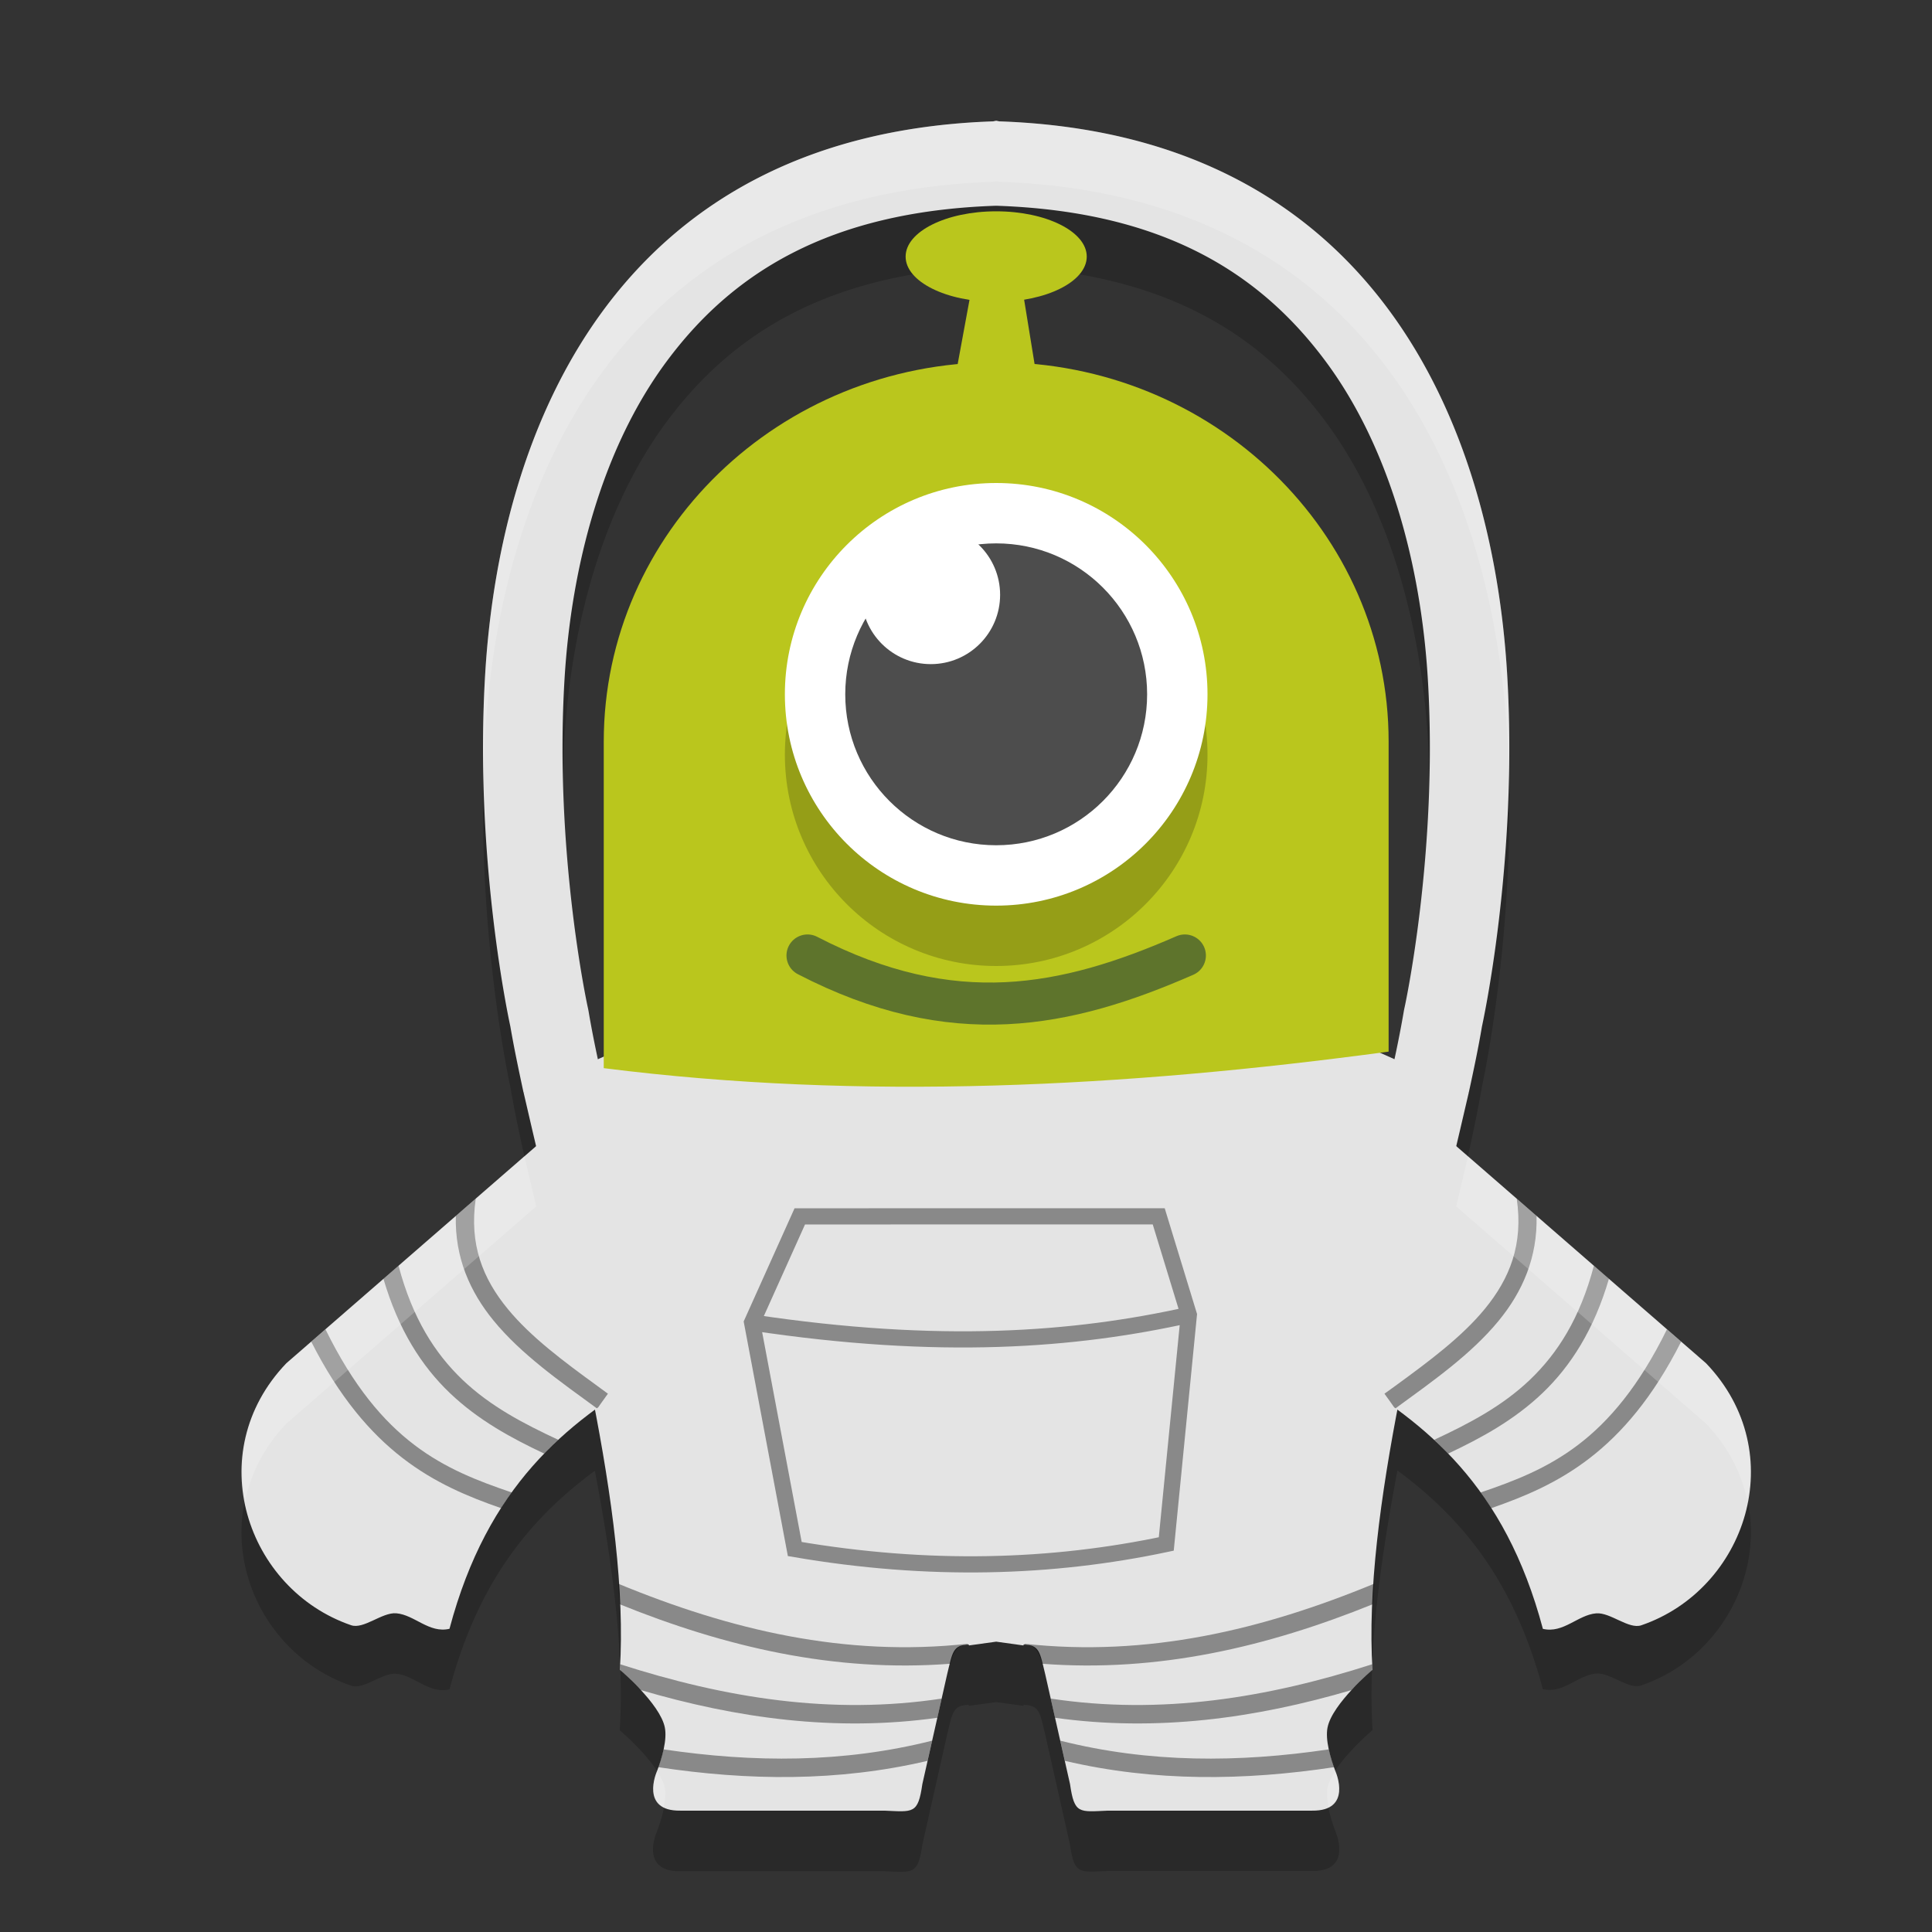 <svg xmlns="http://www.w3.org/2000/svg" width="32" height="32" version="1.1">
 <rect width="100%" height="100%" fill="#333333" stroke="none"/>
 <path style="opacity:0.2" d="m 16.5,3 -0.051,0.01 c -6.205,0.212 -8.162,5.023 -8.412,9.139 -0.19,3.127 0.416,5.852 0.416,5.852 0.061,0.357 0.139,0.725 0.219,1.094 0.067,0.29 0.14,0.593 0.209,0.889 l -4.139,3.598 c -1.422,1.486 -0.657,3.744 1.074,4.338 0.208,0.071 0.512,-0.216 0.746,-0.197 0.303,0.025 0.544,0.338 0.883,0.258 0.489,-1.839 1.383,-2.864 2.408,-3.621 0.3,1.574 0.49,3.061 0.412,4.299 0,0 0.669,0.564 0.746,0.957 0.039,0.2 -0.043,0.492 -0.137,0.738 0,0 -0.28,0.647 0.391,0.639 h 3.381 c 0.479,0.02 0.558,0.061 0.631,-0.439 L 15.688,28.728 c 0.089,-0.364 0.093,-0.484 0.359,-0.49 v 0.016 l 0.453,-0.062 0.453,0.062 v -0.016 c 0.267,0.006 0.27,0.126 0.359,0.49 l 0.41,1.822 c 0.072,0.501 0.151,0.459 0.631,0.439 h 3.381 c 0.671,0.008 0.391,-0.639 0.391,-0.639 -0.093,-0.246 -0.176,-0.538 -0.137,-0.738 0.077,-0.393 0.746,-0.957 0.746,-0.957 -0.078,-1.234 0.112,-2.723 0.412,-4.299 1.025,0.757 1.919,1.782 2.408,3.621 0.339,0.08 0.579,-0.233 0.883,-0.258 0.234,-0.019 0.538,0.269 0.746,0.197 1.732,-0.593 2.497,-2.852 1.074,-4.338 l -4.139,-3.598 c 0.07,-0.295 0.142,-0.599 0.209,-0.889 0.08,-0.368 0.158,-0.737 0.219,-1.094 0,0 0.606,-2.725 0.416,-5.852 C 24.713,8.033 22.756,3.222 16.551,3.009 Z m -0.008,1.408 a 1.316,1.4 0 0 0 0.006,0 1.316,1.4 0 0 0 0.01,0 c 2.788,0.095 4.379,1.136 5.449,2.576 1.07,1.44 1.58,3.396 1.693,5.254 0.175,2.884 -0.383,5.439 -0.383,5.439 a 1.316,1.4 0 0 0 -0.016,0.074 c -0.043,0.254 -0.108,0.523 -0.164,0.787 L 16.5,15.595 9.912,18.539 C 9.856,18.274 9.791,18.005 9.748,17.752 a 1.316,1.4 0 0 0 -0.016,-0.074 c 0,0 -0.558,-2.556 -0.383,-5.439 C 9.463,10.38 9.973,8.424 11.043,6.984 12.113,5.544 13.704,4.503 16.492,4.408 Z"/>
 <path style="fill:#e4e4e4" d="m 8.672,18.094 c 0.756,3.296 1.759,6.973 1.595,9.563 0,0 0.668,0.563 0.745,0.957 0.039,0.2 -0.042,0.492 -0.136,0.738 0,0 -0.28,0.646 0.391,0.638 h 3.381 c 0.479,0.02 0.557,0.06 0.629,-0.44 l 0.411,-1.82 c 0.089,-0.364 0.093,-0.484 0.359,-0.491 v 0.015 L 16.5,27.191 l 0.453,0.063 v -0.015 c 0.267,0.006 0.27,0.126 0.359,0.491 l 0.411,1.82 c 0.072,0.501 0.15,0.46 0.629,0.44 h 3.381 c 0.671,0.008 0.391,-0.638 0.391,-0.638 -0.093,-0.246 -0.175,-0.538 -0.136,-0.738 0.077,-0.393 0.745,-0.957 0.745,-0.957 -0.163,-2.582 0.837,-6.274 1.595,-9.563 L 16.5,14.595 Z"/>
 <path style="fill:#e4e4e4" d="m 4.743,22.58 4.24,-3.686 1.788,3.854 C 9.375,23.577 8.076,24.605 7.445,26.978 7.107,27.058 6.866,26.746 6.563,26.721 6.329,26.702 6.024,26.99 5.816,26.919 4.084,26.325 3.321,24.066 4.743,22.58 Z"/>
 <path style="fill:#bac61d" d="m 16.5,6 c -3.59,-7e-7 -6.5,2.814 -6.5,6.286 v 5.406 c 4.276,0.541 8.621,0.318 13,-0.274 v -5.133 c 0,-3.472 -2.91,-6.286 -6.5,-6.286 z"/>
 <circle style="opacity:0.2" cx="16.5" cy="12.5" r="3.5"/>
 <circle style="fill:#ffffff" cx="16.5" cy="11.5" r="3.5"/>
 <circle style="fill:#4d4d4d" cx="16.5" cy="11.5" r="2.5"/>
 <circle style="fill:#ffffff" cx="15.417" cy="9.852" r="1.148"/>
 <ellipse style="fill:#bac61d" cx="16.5" cy="4.25" rx="1.5" ry=".75"/>
 <path style="fill:#bac61d" d="m 16.157,4.429 h 0.719 l 0.335,2.063 h -1.434 z"/>
 <path style="fill:none;stroke:#5e742c;stroke-width:0.697;stroke-linecap:round;stroke-linejoin:round" d="m 13.375,15.826 c 2.408,1.247 4.282,0.86 6.25,0"/>
 <path style="opacity:0.4" d="m 7.88,19.853 -0.33,0.286 c -0.018,0.691 0.236,1.259 0.625,1.734 0.459,0.56 1.097,1.005 1.71,1.453 0.008,-0.006 0.015,-0.011 0.023,-0.016 l 0.047,-0.067 0.114,-0.159 C 10.011,23.041 9.952,22.999 9.893,22.955 9.335,22.549 8.791,22.145 8.409,21.679 7.996,21.176 7.769,20.612 7.88,19.853 Z m -1.279,1.111 -0.25,0.217 c 0.248,0.846 0.634,1.447 1.101,1.893 0.47,0.448 1.013,0.743 1.562,1.002 C 9.091,23.998 9.168,23.921 9.247,23.848 8.672,23.58 8.121,23.293 7.66,22.853 7.206,22.419 6.832,21.838 6.601,20.964 Z m -1.21,1.054 -0.236,0.204 c 0.933,1.843 2.054,2.379 3.145,2.758 0.057,-0.089 0.116,-0.176 0.176,-0.26 C 7.363,24.341 6.314,23.898 5.391,22.018 Z"/>
 <path style="opacity:0.4" d="m 10.239,26.232 c 0.005,0.063 0.009,0.125 0.014,0.187 0.003,0.051 0.009,0.103 0.012,0.153 1.742,0.704 3.55,1.132 5.474,0.985 0.051,-0.195 0.102,-0.307 0.293,-0.316 l -0.001,-0.015 c -2.035,0.223 -3.938,-0.229 -5.792,-0.995 z m 0.031,1.333 c -0.002,0.03 -0.002,0.059 -0.004,0.089 -5.4e-5,9.09e-4 5.6e-5,0.002 0,0.003 0,0 0.153,0.139 0.307,0.298 0.018,0.019 0.018,0.014 0.037,0.034 0.002,0.002 0.002,0.002 0.004,0.004 1.594,0.468 3.225,0.694 4.911,0.459 l 0.072,-0.318 c -1.824,0.276 -3.586,-0.01 -5.326,-0.569 z m 5.169,1.266 c -1.477,0.372 -2.958,0.365 -4.449,0.144 -0.021,0.098 -0.053,0.198 -0.087,0.295 1.484,0.224 2.972,0.244 4.46,-0.105 z"/>
 <path style="opacity:0.4;fill:none;stroke:#000000;stroke-width:0.268" d="m 12.457,21.905 c 3.108,0.468 5.34,0.295 7.234,-0.126 m -6.444,-1.632 -0.79,1.757 0.707,3.753 c 2.225,0.381 4.26,0.317 6.153,-0.084 l 0.374,-3.795 -0.499,-1.632 z"/>
 <path style="fill:#e4e4e4" d="m 28.257,22.58 -4.24,-3.686 -1.788,3.854 c 1.397,0.83 2.695,1.858 3.326,4.231 0.339,0.08 0.579,-0.232 0.883,-0.257 0.234,-0.019 0.539,0.269 0.747,0.198 1.732,-0.593 2.495,-2.853 1.073,-4.339 z"/>
 <path style="opacity:0.4" d="m 25.12,19.853 0.33,0.286 c 0.018,0.691 -0.236,1.259 -0.625,1.734 -0.459,0.56 -1.097,1.005 -1.71,1.453 -0.008,-0.006 -0.015,-0.011 -0.023,-0.016 l -0.047,-0.067 -0.114,-0.159 c 0.059,-0.043 0.118,-0.085 0.178,-0.128 0.558,-0.407 1.102,-0.811 1.484,-1.276 0.412,-0.503 0.64,-1.066 0.529,-1.826 z m 1.279,1.111 0.25,0.217 c -0.248,0.846 -0.634,1.447 -1.101,1.893 -0.47,0.448 -1.013,0.743 -1.562,1.002 -0.076,-0.078 -0.153,-0.155 -0.232,-0.228 0.575,-0.268 1.126,-0.555 1.587,-0.995 0.454,-0.434 0.829,-1.015 1.059,-1.889 z m 1.21,1.054 0.236,0.204 c -0.933,1.843 -2.054,2.379 -3.145,2.758 -0.057,-0.089 -0.116,-0.176 -0.176,-0.26 1.113,-0.379 2.162,-0.822 3.086,-2.702 z"/>
 <path style="opacity:0.4" d="m 22.761,26.232 c -0.005,0.063 -0.009,0.125 -0.014,0.187 -0.003,0.051 -0.009,0.103 -0.012,0.153 -1.742,0.704 -3.55,1.132 -5.474,0.985 -0.051,-0.195 -0.102,-0.307 -0.293,-0.316 l 0.001,-0.015 c 2.035,0.223 3.938,-0.229 5.792,-0.995 z m -0.031,1.333 c 0.002,0.03 0.002,0.059 0.004,0.089 5.4e-5,9.09e-4 -5.5e-5,0.002 0,0.003 0,0 -0.153,0.139 -0.307,0.298 -0.018,0.019 -0.018,0.014 -0.037,0.034 -0.002,0.002 -0.002,0.002 -0.004,0.004 -1.594,0.468 -3.225,0.694 -4.911,0.459 l -0.072,-0.318 c 1.824,0.276 3.586,-0.01 5.326,-0.569 z m -5.169,1.266 c 1.477,0.372 2.958,0.365 4.449,0.144 0.021,0.098 0.053,0.198 0.087,0.295 -1.484,0.224 -2.972,0.244 -4.46,-0.105 z"/>
 <path style="fill:#e4e4e4" d="m 16.5,2 -0.05,0.01 c -6.205,0.212 -8.163,5.024 -8.413,9.139 -0.19,3.127 0.416,5.852 0.416,5.852 0.061,0.357 0.139,0.725 0.218,1.093 H 10.026 C 9.919,17.635 9.822,17.185 9.749,16.752 a 1.316,1.4 0 0 0 -0.015,-0.074 c 0,0 -0.558,-2.556 -0.383,-5.439 C 9.463,9.381 9.973,7.424 11.043,5.984 12.113,4.544 13.705,3.503 16.492,3.408 a 1.316,1.4 0 0 0 0.005,0 1.316,1.4 0 0 0 0.01,0 c 2.788,0.095 4.379,1.136 5.449,2.576 1.07,1.44 1.58,3.397 1.693,5.255 0.175,2.884 -0.383,5.439 -0.383,5.439 a 1.316,1.4 0 0 0 -0.015,0.074 c -0.074,0.433 -0.17,0.883 -0.278,1.342 h 1.355 c 0.08,-0.368 0.158,-0.736 0.218,-1.093 0,0 0.606,-2.725 0.416,-5.852 C 24.713,7.033 22.755,2.222 16.55,2.01 Z"/>
 <path style="opacity:0.2;fill:#ffffff" d="m 16.5,2 -0.051,0.01 c -6.205,0.212 -8.162,5.023 -8.412,9.139 -0.037,0.614 -0.039,1.204 -0.025,1.77 0.006,-0.255 0.009,-0.508 0.025,-0.77 C 8.287,8.033 10.244,3.222 16.449,3.01 L 16.5,3 l 0.051,0.01 c 6.205,0.212 8.162,5.023 8.412,9.139 0.016,0.262 0.02,0.515 0.025,0.77 0.013,-0.566 0.012,-1.155 -0.025,-1.77 C 24.713,7.033 22.756,2.222 16.551,2.01 Z M 8.686,19.152 4.742,22.58 C 4.096,23.256 3.918,24.088 4.061,24.854 4.156,24.405 4.372,23.967 4.742,23.58 L 8.881,19.982 C 8.816,19.707 8.749,19.425 8.686,19.152 Z m 15.629,0 c -0.063,0.272 -0.13,0.554 -0.195,0.83 l 4.139,3.598 c 0.37,0.387 0.586,0.825 0.682,1.273 0.143,-0.766 -0.035,-1.598 -0.682,-2.273 z m -14.047,8.389 c -0.002,0.037 3.68e-4,0.079 -0.002,0.115 0,0 0.009,0.009 0.01,0.01 -0.001,-0.04 -0.006,-0.084 -0.008,-0.125 z m 12.467,0.02 c -0.002,0.034 -0.007,0.07 -0.008,0.104 1.78e-4,-1.5e-4 0.008,-0.008 0.008,-0.008 -0.002,-0.03 0.002,-0.065 0,-0.096 z m -11.854,1.773 c -0.002,0.006 -0.004,0.012 -0.006,0.018 0,0 -0.178,0.426 0.119,0.58 0.022,-0.116 0.035,-0.228 0.018,-0.318 -0.017,-0.087 -0.07,-0.184 -0.131,-0.279 z m 11.238,0 c -0.061,0.095 -0.114,0.192 -0.131,0.279 -0.018,0.091 -0.004,0.203 0.018,0.318 0.297,-0.154 0.119,-0.58 0.119,-0.58 -0.002,-0.006 -0.004,-0.012 -0.006,-0.018 z"/>
</svg>
